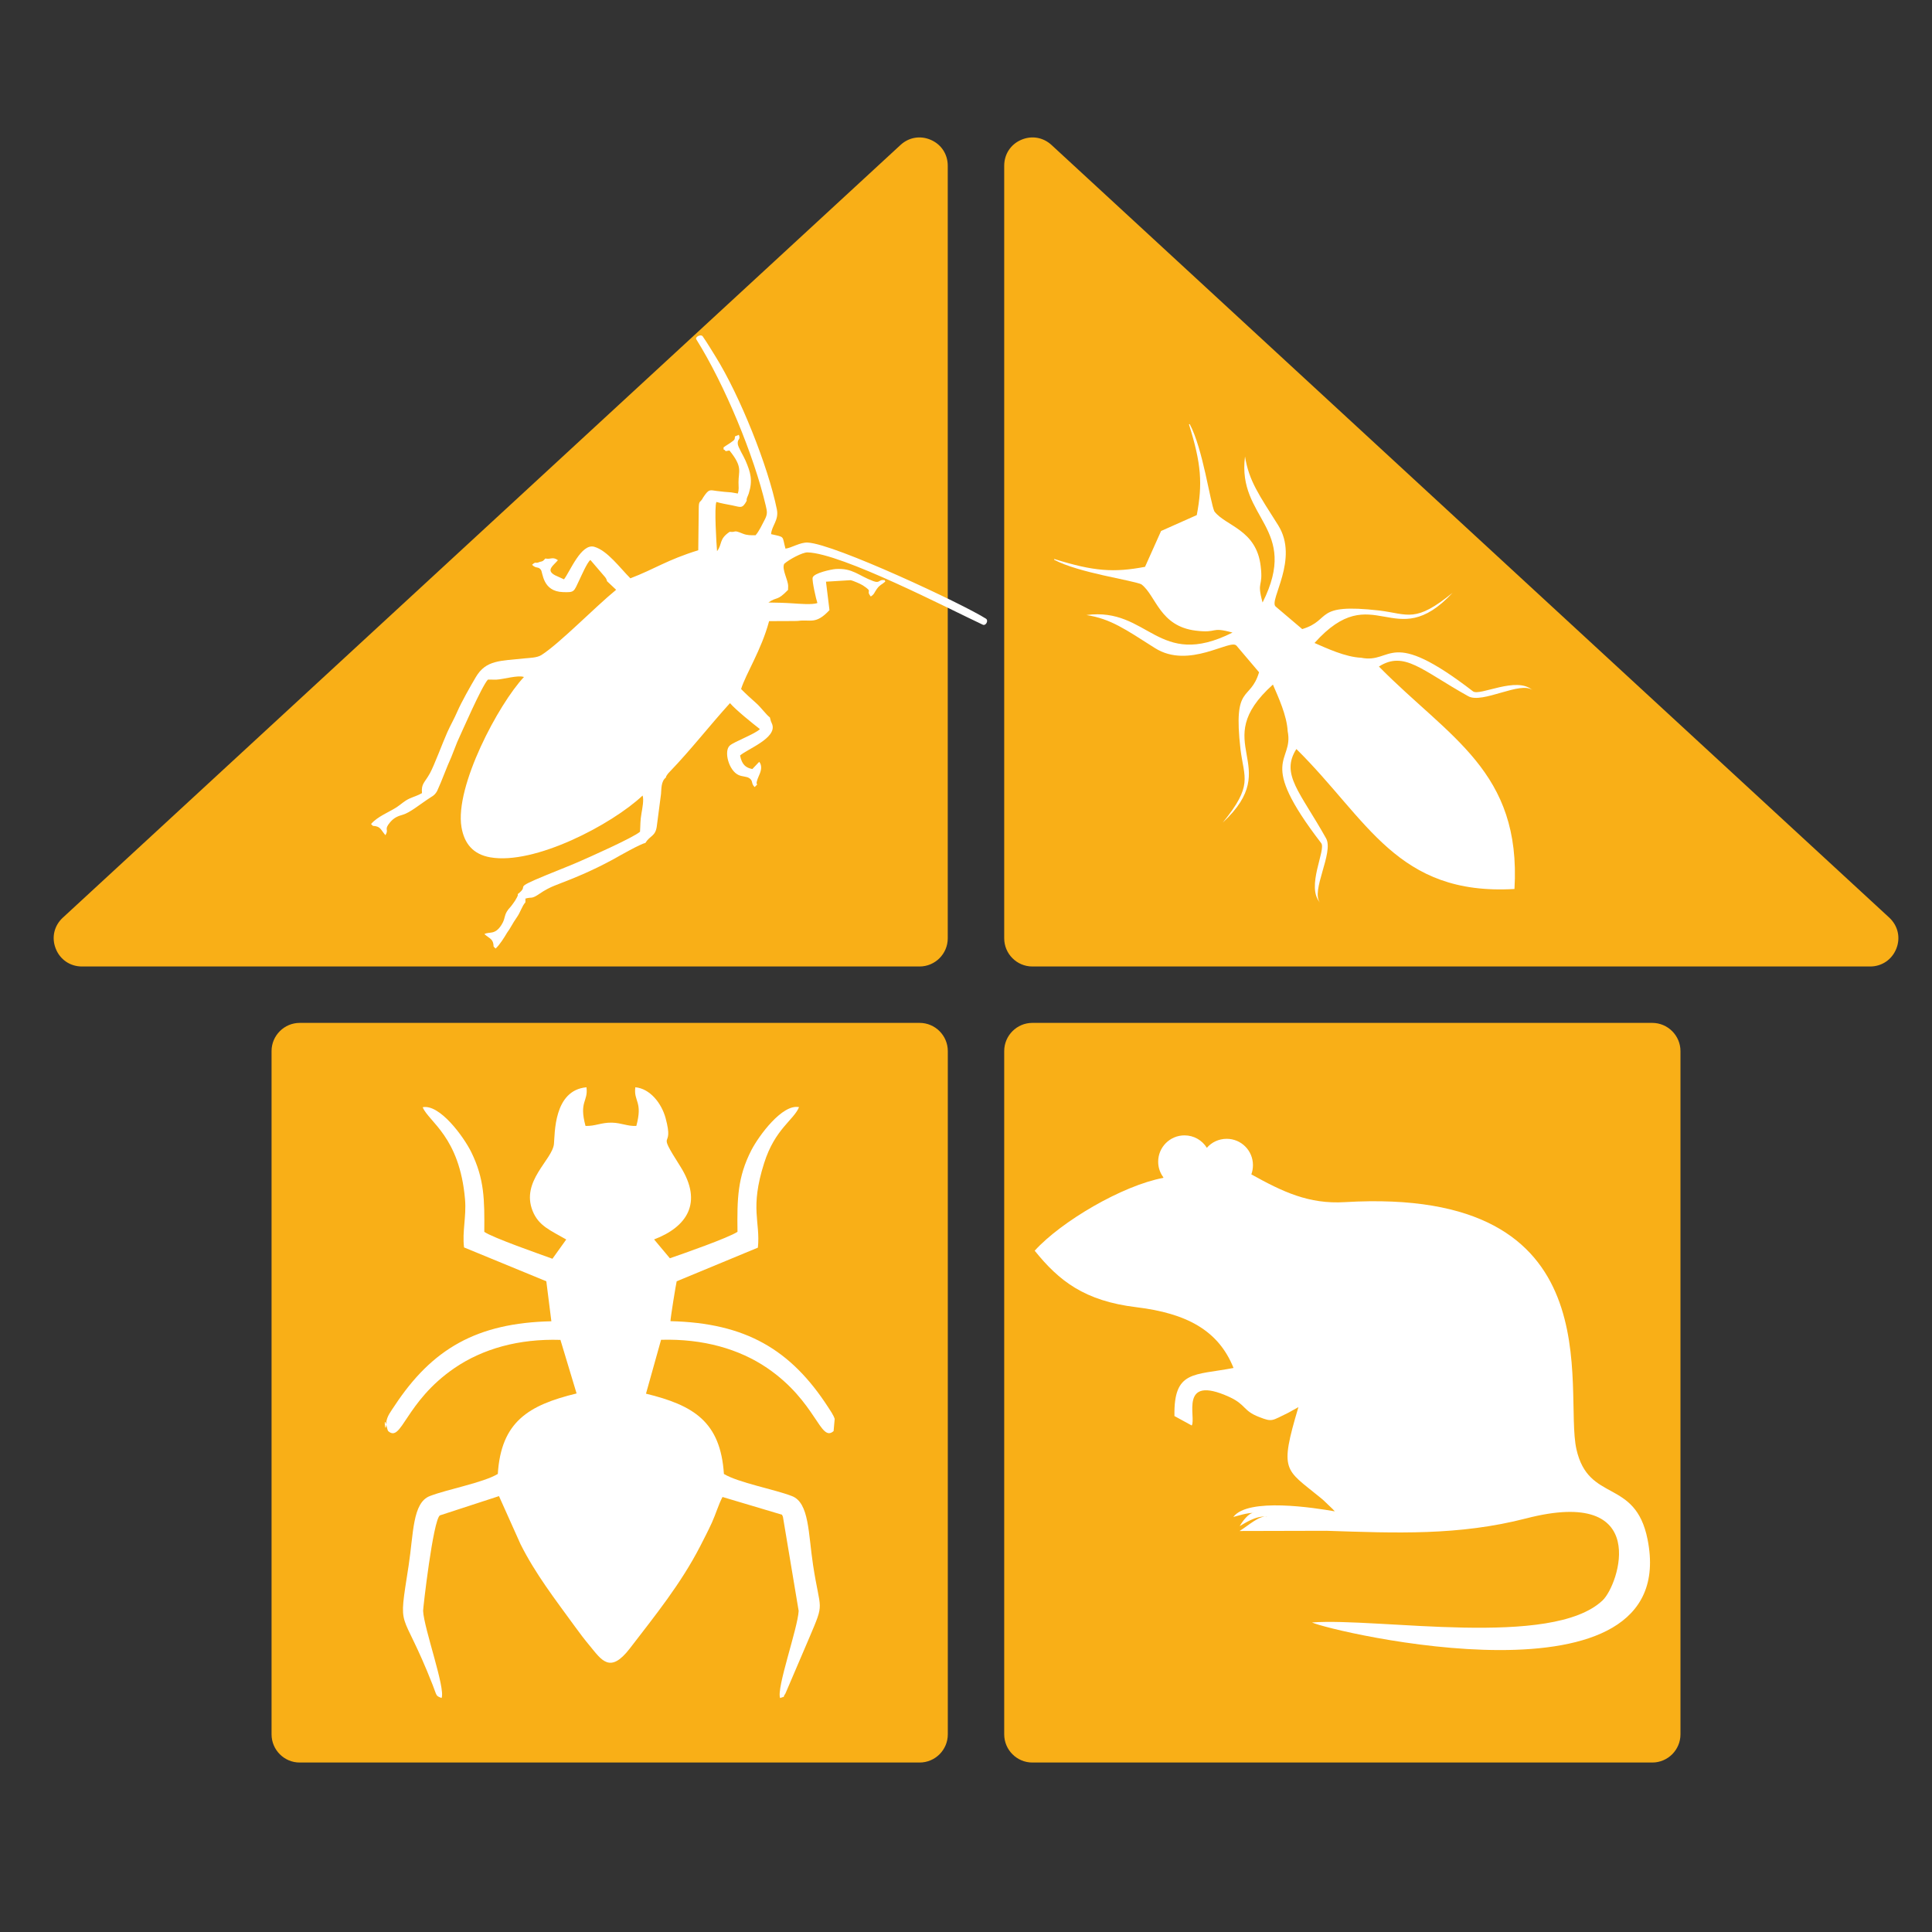 <?xml version="1.0" encoding="utf-8"?>
<!-- Generator: Adobe Illustrator 16.0.0, SVG Export Plug-In . SVG Version: 6.00 Build 0)  -->
<!DOCTYPE svg PUBLIC "-//W3C//DTD SVG 1.1//EN" "http://www.w3.org/Graphics/SVG/1.1/DTD/svg11.dtd">
<svg version="1.1" id="Calque_1" xmlns="http://www.w3.org/2000/svg" xmlns:xlink="http://www.w3.org/1999/xlink" x="0px" y="0px"
	 width="36px" height="36px" viewBox="0 0 36 36" enable-background="new 0 0 36 36" xml:space="preserve">
<rect x="0" y="0" width="36" height="36" fill="#333333" stroke="none"/>
<path fill-rule="evenodd" clip-rule="evenodd" fill="#F9AF17" d="M19.593,2.701l7.631,7.039l7.979,7.358
	c0.162,0.15,0.214,0.372,0.133,0.577c-0.081,0.205-0.269,0.334-0.489,0.334H19.236c-0.289,0-0.524-0.236-0.524-0.525V3.088
	c0-0.213,0.119-0.396,0.313-0.481C19.221,2.521,19.436,2.557,19.593,2.701L19.593,2.701z M5.06,32.317V19.585
	c0-0.288,0.236-0.525,0.525-0.525h11.551c0.29,0,0.525,0.237,0.525,0.525v12.732c0,0.289-0.235,0.525-0.525,0.525H5.585
	C5.296,32.843,5.06,32.606,5.06,32.317L5.06,32.317z"/>
<path fill-rule="evenodd" clip-rule="evenodd" fill="#F9AF17" d="M1.171,17.099L9.149,9.74l7.631-7.039
	c0.156-0.144,0.371-0.18,0.566-0.094c0.195,0.085,0.314,0.268,0.314,0.481v14.396c0,0.289-0.235,0.525-0.525,0.525H1.527
	c-0.221,0-0.409-0.129-0.489-0.334C0.957,17.47,1.008,17.249,1.171,17.099L1.171,17.099z M31.313,19.585v12.732
	c0,0.289-0.235,0.525-0.525,0.525H19.236c-0.289,0-0.524-0.236-0.524-0.525V19.585c0-0.288,0.235-0.525,0.524-0.525h11.551
	C31.077,19.06,31.313,19.297,31.313,19.585L31.313,19.585z"/>
<path fill-rule="evenodd" clip-rule="evenodd" fill="#FFFFFF" d="M10.551,23.096l-0.257,0.359c-0.244-0.089-1.106-0.389-1.27-0.501
	c0.005-0.6,0.003-0.985-0.243-1.487c-0.142-0.288-0.59-0.9-0.905-0.835c0.116,0.276,0.688,0.548,0.789,1.714
	c0.028,0.326-0.055,0.603-0.018,0.898l1.533,0.631l0.094,0.745c-1.388,0.03-2.223,0.514-2.921,1.574
	c-0.064,0.098-0.149,0.201-0.155,0.318c-0.015,0.296-0.065-0.253,0.02,0.116c0.002,0.01,0.008,0.026,0.015,0.038
	c0.254,0.226,0.312-0.543,1.24-1.177c0.522-0.355,1.192-0.547,1.97-0.522l0.301,0.998c-0.896,0.218-1.406,0.525-1.468,1.5
	c-0.272,0.163-0.942,0.286-1.267,0.412c-0.324,0.125-0.303,0.699-0.394,1.29c-0.202,1.311-0.149,0.708,0.447,2.229
	c0.084,0.216,0.055,0.199,0.166,0.244c0.077-0.179-0.328-1.294-0.344-1.624c-0.002-0.04,0.186-1.693,0.313-1.779l1.101-0.359
	L9.7,28.775c0.278,0.554,0.643,1.024,1.003,1.52c0.099,0.136,0.18,0.244,0.285,0.37c0.223,0.271,0.38,0.528,0.746,0.054
	c0.475-0.619,0.951-1.204,1.315-1.911c0.064-0.128,0.143-0.275,0.217-0.438c0.07-0.154,0.125-0.342,0.197-0.476l1.11,0.331
	c0.004,0.022,0.015,0.025,0.017,0.045l0.292,1.747c-0.017,0.327-0.42,1.449-0.345,1.624c0.129-0.053,0.021,0.027,0.098-0.084
	l0.447-1.045c0.29-0.684,0.204-0.463,0.069-1.345c-0.091-0.592-0.07-1.166-0.395-1.29c-0.322-0.125-0.998-0.249-1.267-0.412
	c-0.064-0.975-0.566-1.28-1.452-1.496l0.281-1.004c0.784-0.022,1.454,0.171,1.975,0.524c0.926,0.632,0.989,1.399,1.24,1.177
	l0.02-0.227c-0.021-0.071-0.091-0.171-0.121-0.217c-0.697-1.076-1.538-1.571-2.939-1.604c0.003-0.082,0.102-0.688,0.116-0.743
	l1.513-0.627c0.05-0.485-0.155-0.723,0.117-1.577c0.202-0.636,0.549-0.798,0.65-1.041c-0.31-0.065-0.749,0.532-0.889,0.803
	c-0.258,0.504-0.266,0.905-0.258,1.52c-0.166,0.112-1.025,0.412-1.26,0.493l-0.294-0.351c0.605-0.23,0.921-0.679,0.487-1.363
	c-0.475-0.747-0.099-0.259-0.273-0.899c-0.077-0.281-0.294-0.55-0.564-0.573c-0.034,0.271,0.144,0.259,0.019,0.72
	c-0.17,0.008-0.271-0.056-0.455-0.061c-0.2-0.004-0.313,0.068-0.492,0.061c-0.125-0.461,0.053-0.449,0.018-0.72
	c-0.616,0.055-0.587,0.874-0.606,1.056c-0.031,0.3-0.621,0.693-0.397,1.249C10.037,22.845,10.26,22.927,10.551,23.096L10.551,23.096
	z"/>
<path fill-rule="evenodd" clip-rule="evenodd" fill="#FFFFFF" d="M18.312,11.64c-0.639-0.299-2.625-1.329-3.265-1.347
	c-0.096-0.002-0.348,0.134-0.435,0.214c-0.049,0.104,0.077,0.302,0.074,0.42l-0.002,0.048c0.004-0.001-0.001,0.011,0,0.017
	c-0.213,0.219-0.192,0.115-0.366,0.235c0.149,0.002,0.296,0.005,0.459,0.016c0.107,0.007,0.365,0.03,0.454-0.007
	c-0.024-0.067-0.104-0.419-0.088-0.474c0.025-0.086,0.35-0.153,0.427-0.159c0.318-0.021,0.426,0.123,0.701,0.225
	c0.133,0.05,0.095-0.039,0.216-0.017l0.008,0.027c-0.07,0.062-0.092,0.051-0.154,0.133c-0.055,0.076-0.044,0.097-0.115,0.144
	c-0.106-0.129,0.061-0.07-0.149-0.208c-0.046-0.03-0.192-0.09-0.225-0.096l-0.461,0.028l0.065,0.53
	c-0.258,0.277-0.354,0.168-0.589,0.201l-0.061,0.002l-0.475,0.002c-0.145,0.541-0.43,0.973-0.522,1.265
	c0.089,0.091,0.187,0.18,0.278,0.26c0.098,0.087,0.18,0.208,0.259,0.27l0.018,0.068c0.007,0.02,0.018,0.039,0.025,0.06
	c0.091,0.257-0.47,0.463-0.599,0.581c0.035,0.172,0.107,0.228,0.229,0.252l0.128-0.135c0.055,0.069,0.04,0.158,0.002,0.241
	c-0.121,0.269,0.029,0.119-0.088,0.23c-0.073-0.074-0.021-0.118-0.104-0.169c-0.049-0.03-0.128-0.025-0.194-0.055
	c-0.185-0.083-0.28-0.448-0.164-0.55c0.083-0.073,0.468-0.213,0.561-0.306c-0.144-0.112-0.444-0.353-0.558-0.484
	c-0.384,0.423-0.723,0.863-1.122,1.278c-0.021,0.021-0.035,0.036-0.051,0.061c-0.024,0.038-0.015,0.019-0.02,0.046
	c-0.095,0.073-0.083,0.22-0.092,0.309l-0.08,0.612c-0.029,0.18-0.123,0.157-0.213,0.301c-0.075,0.007-0.514,0.256-0.576,0.292
	c-0.393,0.214-0.688,0.338-1.105,0.498c-0.09,0.034-0.196,0.09-0.284,0.151c-0.162,0.113-0.149,0.058-0.268,0.094l-0.001,0.07
	c-0.068,0.076-0.087,0.177-0.162,0.283c-0.077,0.108-0.118,0.203-0.18,0.284c-0.049,0.084-0.141,0.232-0.214,0.294l-0.036-0.037
	c-0.006-0.145-0.067-0.141-0.172-0.232c0.091-0.053,0.196,0.025,0.32-0.175c0.091-0.145,0.023-0.183,0.176-0.343
	c0.026-0.035,0.051-0.067,0.075-0.104c0,0,0.033-0.058,0.035-0.061c0.025-0.061,0.015-0.011,0.016-0.063
	c0.245-0.19-0.142-0.077,0.532-0.354c0.198-0.082,0.391-0.156,0.582-0.238c0.188-0.081,1.043-0.461,1.164-0.57
	c0.009-0.133,0.002-0.2,0.027-0.342c0.015-0.086,0.048-0.256,0.021-0.332c-0.576,0.542-2.014,1.297-2.84,1.151
	c-0.316-0.056-0.482-0.252-0.535-0.563c-0.128-0.759,0.693-2.296,1.164-2.797c-0.11-0.04-0.383,0.043-0.51,0.049
	c-0.054,0.003-0.099-0.003-0.162,0c-0.114,0.122-0.482,0.968-0.571,1.162l-0.111,0.282c-0.095,0.208-0.167,0.421-0.262,0.628
	c-0.051,0.096-0.104,0.104-0.191,0.167c-0.127,0.084-0.32,0.241-0.449,0.278c-0.089,0.025-0.163,0.053-0.237,0.14
	c-0.126,0.15-0.015,0.121-0.088,0.242c-0.093-0.108-0.088-0.166-0.233-0.174l-0.035-0.034c0.118-0.14,0.338-0.223,0.475-0.312
	c0.088-0.058,0.14-0.115,0.237-0.161c0.077-0.035,0.16-0.058,0.237-0.103c-0.016-0.18,0.048-0.189,0.148-0.37
	c0.078-0.14,0.235-0.564,0.323-0.762c0.063-0.141,0.131-0.255,0.188-0.389c0.08-0.182,0.239-0.463,0.345-0.642
	c0.19-0.322,0.458-0.299,0.91-0.348c0.083-0.009,0.23-0.009,0.313-0.063c0.342-0.219,0.99-0.887,1.391-1.215l-0.172-0.162
	c-0.005-0.025,0.01,0.006-0.015-0.046c-0.005-0.013-0.014-0.019-0.024-0.034L11,10.433c-0.065,0.058-0.164,0.291-0.205,0.375
	c-0.106,0.221-0.086,0.232-0.303,0.225c-0.386-0.011-0.374-0.366-0.414-0.417c-0.052-0.067-0.083-0.013-0.164-0.092
	c0.084-0.075,0.048-0.011,0.144-0.054c0.062-0.014,0.054-0.01,0.104-0.063c0.104,0.021,0.133-0.04,0.234,0.031
	c-0.082,0.1-0.233,0.185-0.054,0.281l0.167,0.076c0.112-0.143,0.321-0.678,0.566-0.606c0.243,0.07,0.478,0.394,0.671,0.587
	c0.462-0.177,0.678-0.341,1.265-0.523l0.009-0.774c0.001-0.172,0.026-0.096,0.083-0.211c0.108-0.16,0.117-0.138,0.257-0.119
	c0.093,0.012,0.186,0.021,0.267,0.026l0.121,0.021c0.025-0.077,0.013-0.118,0.013-0.209c-0.001-0.212,0.085-0.28-0.169-0.593
	l-0.07,0.013c-0.046-0.062-0.037,0.008-0.04-0.07c0.045-0.036,0.092-0.059,0.135-0.091c0.07-0.051,0.075-0.049,0.078-0.114
	l0.072-0.03c0.039,0.099-0.028,0.066-0.02,0.168c0.004,0.063,0.108,0.225,0.145,0.313c0.095,0.222,0.137,0.367,0.06,0.612
	c-0.019,0.058-0.048,0.095-0.038,0.135c-0.084,0.16-0.119,0.116-0.269,0.087c-0.096-0.019-0.208-0.037-0.296-0.064
	c-0.042,0.096,0,0.771,0.012,0.917c0.104-0.135,0.03-0.223,0.236-0.361c0.138,0.015,0.05-0.044,0.242,0.034
	c0.078,0.033,0.153,0.032,0.24,0.03c0.063-0.069,0.128-0.209,0.168-0.285c0.061-0.115,0.045-0.161,0.021-0.269
	c-0.22-0.934-0.763-2.248-1.293-3.095c-0.03-0.047,0.086-0.103,0.119-0.056c0.087,0.125,0.177,0.277,0.238,0.374
	c0.454,0.729,0.982,2.047,1.144,2.852c0.04,0.2-0.098,0.303-0.108,0.459c0.267,0.061,0.201,0.026,0.268,0.27
	c0.108-0.011,0.274-0.121,0.415-0.113c0.503,0.026,2.901,1.149,3.322,1.419C18.424,11.565,18.369,11.667,18.312,11.64L18.312,11.64z
	"/>
<path fill-rule="evenodd" clip-rule="evenodd" fill="#FFFFFF" d="M21.676,21.948c-0.762,0.142-1.902,0.812-2.396,1.357
	c0.453,0.562,0.927,0.936,1.895,1.053c0.931,0.113,1.528,0.428,1.81,1.132c-0.738,0.143-1.116,0.037-1.101,0.896l0.322,0.176
	c0.09-0.14-0.249-0.963,0.698-0.533c0.317,0.145,0.254,0.258,0.556,0.374c0.254,0.1,0.235,0.07,0.545-0.078l0.189-0.105
	c-0.359,1.207-0.251,1.146,0.4,1.679c0.022,0.019,0.049,0.039,0.07,0.059l0.139,0.133c0.018,0.015,0.048,0.047,0.069,0.071
	c-0.379-0.066-1.619-0.262-1.891,0.105c0.066-0.017,0.271-0.084,0.385-0.075c-0.097-0.015-0.227,0.178-0.267,0.245
	c0.073-0.036,0.301-0.207,0.521-0.175c-0.142-0.037-0.357,0.164-0.522,0.266l1.619-0.004c1.292,0.042,2.462,0.094,3.722-0.231
	c2.341-0.604,1.729,1.238,1.424,1.527c-0.944,0.897-4.171,0.32-5.416,0.412c0.336,0.165,6.906,1.723,6.253-1.548
	c-0.229-1.147-1.101-0.671-1.326-1.682c-0.245-1.104,0.748-4.902-4.313-4.602c-0.675,0.041-1.162-0.194-1.744-0.517
	c0.02-0.055,0.03-0.112,0.03-0.173c0-0.272-0.22-0.49-0.489-0.49c-0.147,0-0.281,0.064-0.37,0.168
	c-0.087-0.14-0.24-0.232-0.417-0.232c-0.271,0-0.49,0.22-0.49,0.49c0,0.11,0.035,0.21,0.097,0.292L21.676,21.948L21.676,21.948z"/>
<path fill-rule="evenodd" clip-rule="evenodd" fill="#FFFFFF" d="M28.22,16.565c-2.193,0.127-2.732-1.294-4.064-2.608
	c-0.3,0.472,0.07,0.799,0.554,1.665c0.147,0.264-0.292,0.983-0.112,1.198c-0.27-0.295,0.116-0.986,0.021-1.109
	c-1.219-1.586-0.506-1.492-0.625-2.085c-0.015-0.295-0.176-0.639-0.275-0.87c-1.23,1.104,0.231,1.491-0.935,2.572
	c0.568-0.697,0.399-0.823,0.331-1.363c-0.142-1.241,0.176-0.878,0.346-1.438l-0.421-0.496c-0.113-0.134-0.885,0.446-1.519,0.045
	c-0.557-0.353-0.82-0.543-1.277-0.616c1.164-0.152,1.325,1.029,2.722,0.327c-0.422-0.116-0.262,0.015-0.678-0.035
	c-0.682-0.08-0.744-0.653-1.02-0.864c-0.174-0.079-1.165-0.212-1.626-0.458l0.002-0.014c0.737,0.231,1.11,0.256,1.692,0.146
	l0.299-0.668l0.665-0.296c0.11-0.582,0.086-0.956-0.146-1.692l0.015-0.003c0.246,0.461,0.38,1.453,0.459,1.626
	c0.21,0.275,0.784,0.338,0.863,1.021c0.05,0.415-0.08,0.256,0.035,0.677c0.703-1.396-0.479-1.558-0.327-2.721
	c0.073,0.457,0.264,0.72,0.616,1.278c0.401,0.634-0.179,1.404-0.045,1.518l0.495,0.42c0.561-0.17,0.197-0.487,1.438-0.346
	c0.54,0.068,0.666,0.238,1.363-0.33c-1.083,1.166-1.469-0.296-2.572,0.935c0.229,0.099,0.574,0.262,0.869,0.275
	c0.593,0.12,0.499-0.594,2.084,0.626c0.124,0.095,0.814-0.29,1.11-0.021c-0.216-0.179-0.935,0.26-1.198,0.112
	c-0.866-0.482-1.192-0.854-1.665-0.553C27.007,13.752,28.348,14.372,28.22,16.565L28.22,16.565z"/>
</svg>
